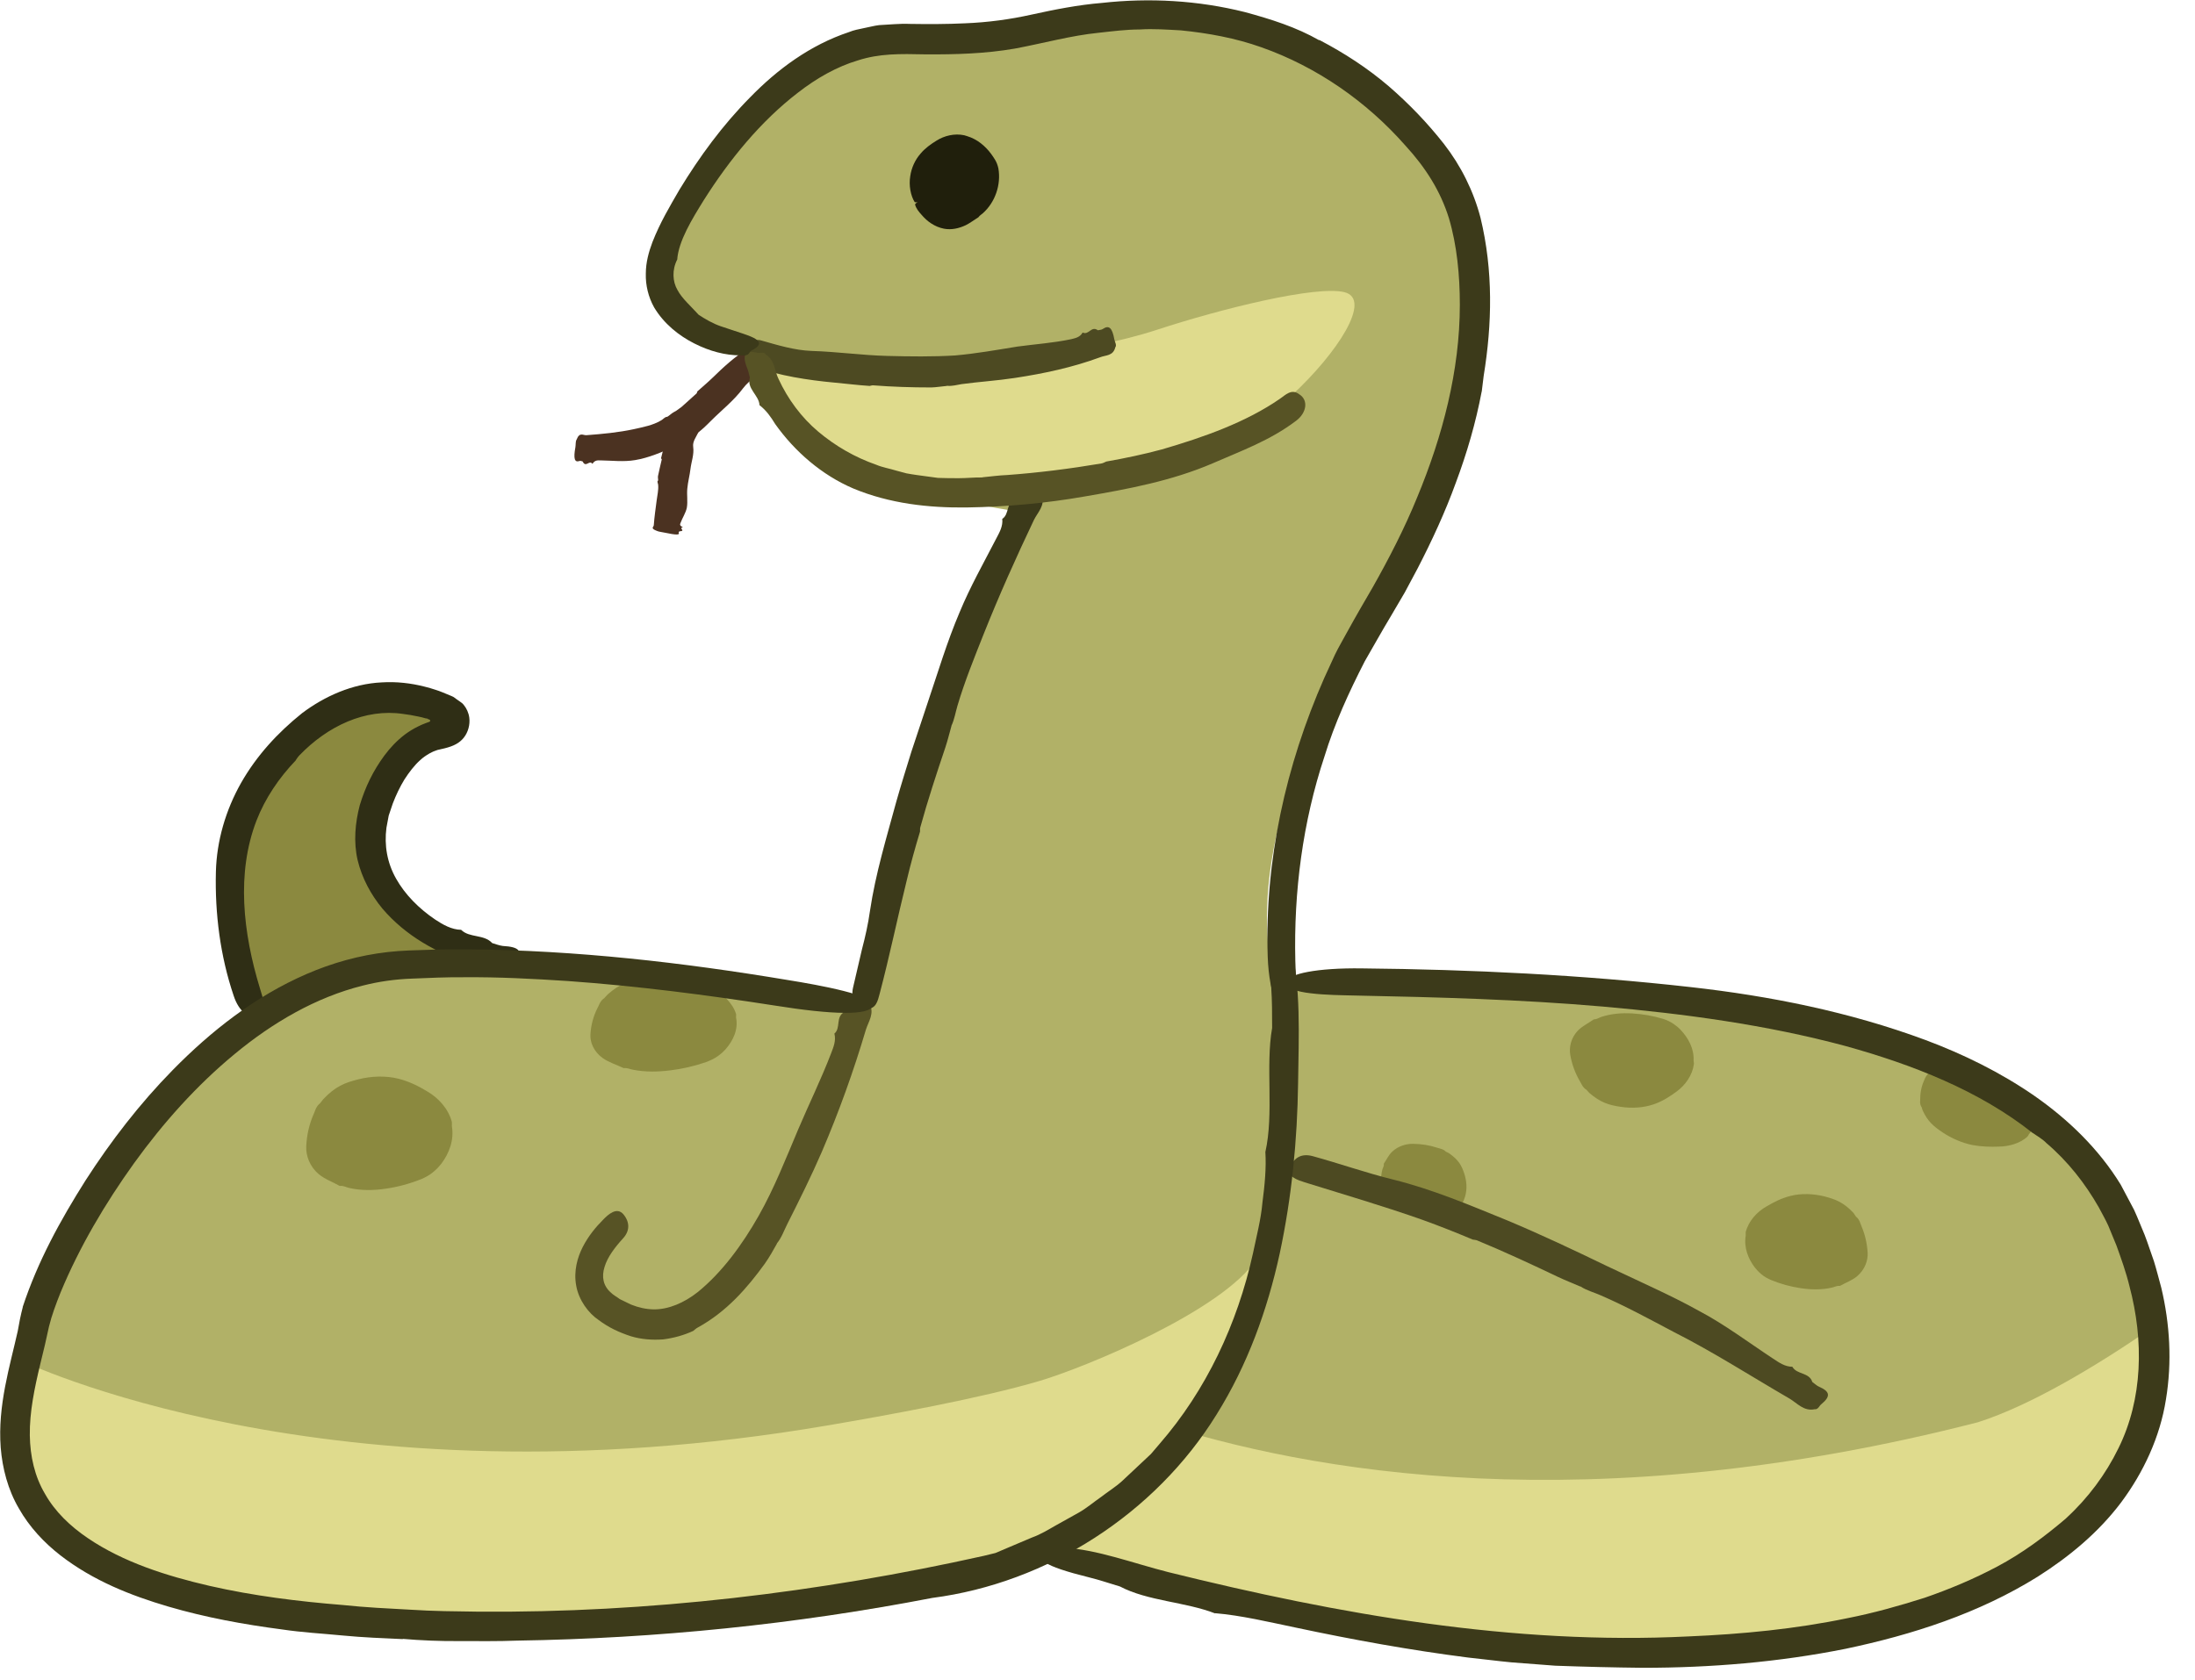 <svg width="81" height="62" viewBox="0 0 81 62" fill="none" xmlns="http://www.w3.org/2000/svg">
<g clip-path="url(#clip0_147_24415)">
<path d="M37.727 18.915C37.727 18.915 34.096 24.305 33.038 32.386L32.041 36.98L17.456 35.198C17.456 35.198 11.597 32.386 14.059 28.638L16.531 26.188C16.531 26.188 15.111 24.767 12.772 25.942L10.428 27.112C10.428 27.112 6.329 32.152 9.609 37.654C5.276 40.349 2.698 44.916 2.698 44.916C2.698 44.916 -1.401 54.406 2.23 56.633C5.861 58.861 15.351 62.258 32.108 58.978C38.434 57.691 39.37 56.75 39.37 56.75C39.37 56.75 42.416 59.446 55.77 60.732C69.125 62.018 87.519 57.686 75.568 41.285C70.294 36.596 48.152 36.362 48.152 36.362L47.099 36.479C47.099 36.479 45.456 32.146 49.327 25.113C53.192 18.085 61.161 3.438 43.351 0.275C39.954 0.041 37.376 1.211 37.376 1.211C37.376 1.211 34.625 1.099 33.249 1.333C32.147 1.523 31.501 1.801 29.875 2.636C28.349 3.422 24.484 6.128 24.367 9.525C24.25 12.922 27.998 13.156 27.998 13.156C27.998 13.156 27.998 15.851 31.629 17.255C35.26 18.658 37.721 18.898 37.721 18.898L37.727 18.915Z" fill="#B1B167"/>
<path d="M19.983 35.418C16.547 35.056 12.571 32.823 14.097 29.265C14.653 27.967 15.478 26.998 16.669 26.859C17.148 26.803 17.276 26.151 16.837 25.945C15.478 25.311 13.055 24.898 10.811 26.82C7.152 30.033 7.809 34.266 9.374 37.897C9.374 37.897 14.809 35.196 17.355 35.803C19.899 36.41 19.983 35.413 19.983 35.413V35.418Z" fill="#8B893F"/>
<path d="M0.698 50.186C0.698 50.186 12.076 55.766 30.526 52.619C32.725 52.246 36.24 51.606 38.373 50.971C40.06 50.47 45.144 48.376 46.381 46.46C45.373 55.738 39.185 60.037 21.421 60.193C1.45 60.115 -0.232 56.105 0.698 50.186Z" fill="#DFDB8D"/>
<path d="M79.299 49.09C77.373 50.41 74.961 51.869 72.995 52.498C58.65 56.185 48.286 54.352 42.527 52.459C42.527 52.459 37.744 56.123 38.061 57.187C38.306 58.011 50.274 60.027 55.581 60.879C57.397 61.169 59.234 61.28 61.072 61.175C70.305 60.645 75.485 57.995 78.826 54.119C78.826 54.119 80.051 48.572 79.299 49.084V49.09Z" fill="#DFDB8D"/>
<path d="M11.813 40.724L11.924 40.652C11.652 40.791 11.646 40.986 11.562 41.153C11.406 41.521 11.323 41.894 11.301 42.306C11.284 42.651 11.423 43.052 11.757 43.336C11.986 43.531 12.275 43.626 12.526 43.771L12.548 43.776C12.676 43.76 12.771 43.826 12.877 43.849C13.333 43.954 13.801 43.943 14.247 43.876C14.692 43.81 15.115 43.698 15.572 43.514C15.717 43.448 15.867 43.37 16.006 43.247C16.123 43.147 16.201 43.063 16.285 42.958C16.569 42.579 16.764 42.089 16.675 41.571C16.675 41.521 16.68 41.465 16.675 41.415C16.547 40.93 16.185 40.529 15.761 40.284C15.45 40.095 15.099 39.917 14.698 39.817C14.224 39.7 13.695 39.722 13.233 39.839C12.715 39.967 12.376 40.106 11.935 40.568" fill="#8B893F"/>
<path d="M53.469 42.567C53.826 42.818 53.932 43.013 54.032 43.313C54.121 43.581 54.149 43.887 54.065 44.166C53.993 44.405 53.865 44.611 53.726 44.795L51.008 43.965C50.952 43.709 50.941 43.436 51.014 43.163C51.03 43.102 51.08 43.041 51.064 42.968V42.957C51.169 42.807 51.236 42.64 51.381 42.506C51.593 42.306 51.893 42.216 52.15 42.222C52.461 42.227 52.745 42.272 53.018 42.361C53.146 42.406 53.291 42.406 53.403 42.567L53.347 42.506" fill="#8B893F"/>
<path d="M22.3 36.843L22.412 36.782C22.139 36.904 22.133 37.066 22.05 37.205C21.894 37.517 21.81 37.828 21.788 38.185C21.771 38.474 21.91 38.82 22.245 39.059C22.473 39.221 22.762 39.304 23.013 39.427H23.035C23.163 39.416 23.258 39.471 23.364 39.488C23.821 39.577 24.288 39.566 24.734 39.51C25.18 39.455 25.603 39.36 26.059 39.204C26.204 39.148 26.355 39.081 26.494 38.981C26.611 38.898 26.689 38.825 26.772 38.736C27.056 38.413 27.251 37.996 27.162 37.561C27.162 37.517 27.168 37.472 27.162 37.428C27.034 37.021 26.672 36.676 26.249 36.47C25.937 36.308 25.586 36.158 25.185 36.074C24.712 35.974 24.183 35.996 23.72 36.091C23.203 36.202 22.863 36.319 22.423 36.709" fill="#8B893F"/>
<path d="M58.543 40.226L58.643 40.276C58.398 40.182 58.376 40.02 58.287 39.887C58.12 39.591 58.009 39.291 57.947 38.945C57.897 38.661 57.97 38.316 58.22 38.049C58.393 37.871 58.621 37.765 58.81 37.631L58.827 37.626C58.933 37.626 59.005 37.564 59.094 37.536C59.468 37.414 59.858 37.386 60.231 37.408C60.609 37.431 60.977 37.492 61.372 37.609C61.5 37.653 61.634 37.709 61.762 37.798C61.868 37.871 61.946 37.937 62.024 38.021C62.302 38.316 62.519 38.712 62.497 39.146C62.497 39.19 62.514 39.235 62.508 39.279C62.453 39.692 62.191 40.059 61.868 40.293C61.628 40.471 61.355 40.65 61.032 40.761C60.648 40.895 60.208 40.917 59.807 40.856C59.362 40.789 59.067 40.7 58.649 40.343" fill="#8B893F"/>
<path d="M68.491 44.911L68.397 44.85C68.625 44.967 68.63 45.128 68.697 45.273C68.825 45.579 68.898 45.891 68.92 46.242C68.937 46.532 68.814 46.866 68.536 47.105C68.346 47.267 68.101 47.35 67.895 47.467H67.879C67.773 47.456 67.695 47.512 67.6 47.529C67.216 47.618 66.826 47.606 66.453 47.551C66.08 47.495 65.723 47.401 65.345 47.245C65.222 47.189 65.094 47.122 64.983 47.022C64.882 46.938 64.821 46.866 64.749 46.777C64.509 46.459 64.348 46.047 64.42 45.613C64.42 45.568 64.42 45.524 64.42 45.479C64.526 45.073 64.832 44.733 65.189 44.532C65.451 44.377 65.74 44.226 66.08 44.143C66.475 44.042 66.921 44.065 67.311 44.159C67.745 44.271 68.029 44.382 68.397 44.772" fill="#8B893F"/>
<path d="M70.911 40.871L70.972 40.944C70.811 40.777 70.866 40.665 70.861 40.543C70.861 40.287 70.922 40.047 71.039 39.797C71.134 39.596 71.373 39.407 71.724 39.345C71.958 39.306 72.209 39.334 72.448 39.329H72.465C72.554 39.379 72.648 39.368 72.738 39.39C73.122 39.468 73.467 39.618 73.785 39.791C74.102 39.969 74.386 40.158 74.67 40.409C74.759 40.493 74.848 40.582 74.909 40.693C74.965 40.788 74.999 40.86 75.026 40.949C75.121 41.256 75.104 41.595 74.871 41.868C74.854 41.896 74.843 41.929 74.815 41.957C74.559 42.197 74.152 42.319 73.757 42.325C73.462 42.336 73.139 42.33 72.799 42.269C72.403 42.191 72.008 42.013 71.696 41.807C71.345 41.573 71.134 41.389 70.95 40.988" fill="#8B893F"/>
<path d="M33.851 7.48C33.862 7.407 33.244 6.182 34.591 5.369C35.939 4.556 36.674 6.165 36.674 6.165C36.674 6.165 37.047 7.246 35.755 8.081C34.458 8.916 33.856 7.48 33.856 7.48H33.851Z" fill="#201F0C"/>
<path d="M33.768 7.55C33.807 7.7 33.907 7.817 34.007 7.928C34.213 8.173 34.492 8.374 34.831 8.441C35.11 8.496 35.394 8.429 35.639 8.312C35.806 8.229 35.945 8.118 36.101 8.023L36.112 8.012C36.157 7.95 36.218 7.917 36.268 7.873C36.719 7.472 36.948 6.826 36.842 6.213C36.786 5.962 36.686 5.84 36.569 5.673C36.357 5.389 36.062 5.138 35.694 5.027C35.656 5.016 35.622 5.004 35.583 4.993C35.227 4.915 34.848 5.01 34.564 5.188C34.347 5.322 34.135 5.472 33.968 5.673C33.768 5.901 33.634 6.196 33.59 6.503C33.534 6.837 33.601 7.221 33.757 7.466V7.46C33.857 7.499 33.896 7.41 33.929 7.338C33.957 7.288 33.963 7.227 33.929 7.165C33.901 7.115 33.89 7.054 33.879 6.998C33.846 6.814 33.879 6.636 33.913 6.464C33.94 6.313 33.979 6.157 34.068 6.018C34.263 5.695 34.609 5.439 34.965 5.311C35.216 5.222 35.483 5.238 35.717 5.344C35.979 5.456 36.201 5.673 36.38 5.912C36.446 6.001 36.508 6.118 36.547 6.202C36.569 6.285 36.586 6.413 36.591 6.519C36.602 6.647 36.597 6.781 36.541 6.898C36.513 7.065 36.424 7.215 36.329 7.36C36.246 7.472 36.146 7.561 36.045 7.65C35.839 7.856 35.578 8.017 35.321 8.106C35.065 8.196 34.798 8.201 34.57 8.067C34.386 7.973 34.23 7.817 34.102 7.633C34.068 7.583 34.052 7.522 34.002 7.483C33.918 7.416 33.823 7.46 33.762 7.55H33.768Z" fill="#201F0C"/>
<path d="M58.312 47.488C58.045 47.371 57.772 47.265 57.511 47.143C56.519 46.669 55.523 46.207 54.514 45.789C54.464 45.767 54.403 45.767 54.347 45.756C53.74 45.5 53.122 45.255 52.504 45.032C51.056 44.52 49.619 44.102 48.138 43.64C48.021 43.601 47.854 43.551 47.731 43.467C47.598 43.373 47.525 43.245 47.603 43.072C47.776 42.715 48.038 42.571 48.439 42.676C49.419 42.944 50.41 43.295 51.407 43.54C52.872 43.902 54.253 44.492 55.634 45.054C56.87 45.572 58.084 46.146 59.293 46.731L61.002 47.533C61.57 47.8 62.138 48.078 62.69 48.385C63.659 48.897 64.522 49.554 65.43 50.15C65.641 50.289 65.864 50.451 66.142 50.451C66.304 50.746 66.766 50.651 66.878 51.013C66.961 51.069 67.034 51.147 67.123 51.186C67.535 51.364 67.563 51.542 67.212 51.832C67.134 51.893 67.1 52.021 66.978 52.021V52.01V52.016C66.571 52.11 66.326 51.798 66.037 51.626C64.617 50.802 63.224 49.905 61.771 49.17C60.885 48.702 60 48.218 59.075 47.817C58.825 47.705 58.552 47.638 58.318 47.483L58.312 47.488Z" fill="#4D4A22"/>
<path d="M15.775 26.525H15.758C15.758 26.525 15.758 26.525 15.697 26.514C15.608 26.486 15.513 26.464 15.424 26.447C15.241 26.408 15.057 26.375 14.873 26.353C13.475 26.146 12.088 26.804 11.053 27.878C10.997 27.934 10.958 27.995 10.913 28.062H10.919C10.295 28.714 9.788 29.46 9.465 30.29C8.719 32.228 8.964 34.428 9.594 36.488C9.683 36.817 9.917 37.346 9.56 37.49C9.204 37.635 8.814 37.351 8.619 36.744C8.129 35.291 7.928 33.731 7.967 32.183C7.995 31.042 8.329 29.9 8.897 28.898C9.471 27.89 10.245 27.049 11.147 26.325C11.977 25.701 13.002 25.239 14.088 25.189C14.628 25.155 15.168 25.216 15.686 25.35C15.814 25.384 15.942 25.417 16.07 25.462C16.226 25.506 16.46 25.612 16.655 25.69C16.766 25.729 16.817 25.796 16.9 25.846C16.972 25.901 17.067 25.952 17.112 26.018C17.218 26.146 17.295 26.314 17.318 26.492C17.351 26.753 17.273 27.032 17.112 27.233C16.956 27.427 16.744 27.539 16.41 27.622L16.143 27.684L16.037 27.723C15.97 27.745 15.909 27.784 15.848 27.812C15.725 27.884 15.608 27.962 15.502 28.062C15.285 28.257 15.096 28.508 14.923 28.775C14.756 29.048 14.611 29.354 14.494 29.661L14.344 30.106L14.26 30.557C14.177 31.198 14.283 31.844 14.617 32.434C14.945 33.019 15.458 33.537 16.059 33.943C16.343 34.132 16.666 34.316 17.017 34.322C17.323 34.628 17.858 34.478 18.164 34.812C18.292 34.851 18.426 34.901 18.554 34.918C19.155 34.951 19.306 35.101 19.05 35.502C18.988 35.592 19.033 35.72 18.866 35.764L18.855 35.753C18.359 35.998 17.813 35.725 17.329 35.569C16.131 35.185 14.973 34.55 14.11 33.537C13.687 33.024 13.358 32.417 13.197 31.749C13.041 31.075 13.107 30.373 13.275 29.727C13.481 29.048 13.765 28.458 14.188 27.884C14.4 27.6 14.645 27.338 14.945 27.11C15.096 26.999 15.257 26.898 15.43 26.815C15.586 26.731 15.853 26.642 15.803 26.659C15.836 26.648 15.864 26.642 15.875 26.614C15.881 26.587 15.853 26.559 15.825 26.553C15.797 26.542 15.786 26.553 15.781 26.531L15.775 26.525Z" fill="#2F2E15"/>
<path d="M24.625 15.385C24.708 15.335 24.77 15.268 24.848 15.223C24.926 15.184 24.992 15.14 25.048 15.095C25.109 15.056 25.176 15.006 25.254 14.928L25.711 14.516C25.711 14.516 25.727 14.472 25.733 14.449C25.917 14.282 26.106 14.126 26.284 13.954C26.697 13.553 27.114 13.163 27.615 12.857C27.693 12.806 27.805 12.706 28.072 12.973C28.351 13.252 28.434 13.486 28.306 13.586C28 13.825 27.654 14.026 27.421 14.332C27.081 14.789 26.635 15.134 26.24 15.53C26.062 15.708 25.9 15.875 25.633 16.064C25.388 16.237 25.132 16.359 24.881 16.482C24.408 16.699 23.934 16.9 23.439 16.983C23.01 17.056 22.581 17 22.158 16.994C22.058 16.994 21.952 16.978 21.863 17.122C21.746 16.961 21.618 17.284 21.501 17.033C21.462 17.028 21.423 17 21.384 17.017C21.206 17.078 21.155 16.939 21.233 16.51C21.25 16.415 21.233 16.293 21.278 16.226C21.389 15.936 21.517 16.075 21.64 16.064C22.23 16.02 22.826 15.964 23.394 15.841C23.739 15.764 24.096 15.697 24.385 15.524C24.469 15.485 24.525 15.39 24.619 15.385H24.625Z" fill="#4B3221"/>
<path d="M24.288 17.736C24.288 17.681 24.271 17.619 24.282 17.569C24.321 17.363 24.377 17.163 24.421 16.957C24.421 16.946 24.405 16.934 24.393 16.918C24.421 16.795 24.46 16.673 24.483 16.55C24.533 16.261 24.594 15.971 24.789 15.709C24.817 15.67 24.839 15.592 25.207 15.693C25.585 15.799 25.797 15.904 25.764 15.971C25.686 16.138 25.552 16.3 25.58 16.495C25.619 16.779 25.513 17.035 25.48 17.308C25.452 17.553 25.385 17.787 25.363 18.037C25.34 18.265 25.385 18.511 25.346 18.739C25.307 18.934 25.179 19.118 25.112 19.307C25.095 19.352 25.067 19.396 25.201 19.463C25.023 19.491 25.329 19.602 25.073 19.613C25.073 19.613 25.034 19.647 25.045 19.663C25.095 19.752 24.956 19.752 24.533 19.663C24.438 19.641 24.316 19.63 24.254 19.602C23.976 19.502 24.126 19.452 24.126 19.39C24.148 19.079 24.193 18.778 24.232 18.472C24.254 18.282 24.304 18.099 24.288 17.904C24.288 17.848 24.238 17.787 24.277 17.742L24.288 17.736Z" fill="#4B3221"/>
<path d="M28.675 45.899C28.536 46.15 28.391 46.406 28.224 46.645C27.578 47.536 26.821 48.416 25.741 49.007C25.685 49.035 25.64 49.085 25.585 49.124H25.59C25.245 49.285 24.866 49.391 24.471 49.441C24.07 49.469 23.663 49.441 23.279 49.324C22.839 49.179 22.466 49.007 22.087 48.723C21.714 48.472 21.358 47.993 21.263 47.459C21.163 46.918 21.308 46.411 21.508 46.022C21.714 45.626 21.976 45.303 22.265 45.014C22.438 44.836 22.761 44.535 23.006 44.824C23.257 45.131 23.235 45.448 22.989 45.715C22.694 46.038 22.421 46.395 22.31 46.762C22.193 47.13 22.26 47.464 22.538 47.709C22.628 47.804 22.767 47.871 22.872 47.954L23.285 48.155C23.563 48.266 23.836 48.327 24.12 48.333C24.677 48.338 25.25 48.088 25.752 47.692C26.648 46.963 27.389 45.949 27.996 44.88C28.57 43.867 28.998 42.769 29.455 41.689C29.85 40.759 30.302 39.84 30.669 38.882C30.753 38.66 30.858 38.42 30.792 38.158H30.786C31.037 37.952 30.825 37.546 31.148 37.362C31.181 37.273 31.237 37.189 31.248 37.1C31.309 36.682 31.471 36.61 31.844 36.872C31.928 36.928 32.056 36.928 32.089 37.044H32.078H32.084C32.284 37.407 32.045 37.707 31.95 38.019C31.499 39.539 30.959 41.043 30.329 42.513C29.939 43.415 29.5 44.295 29.054 45.181C28.932 45.42 28.843 45.688 28.664 45.905L28.675 45.899Z" fill="#575325"/>
<path d="M76.247 56.039C77.055 55.298 77.706 54.419 78.174 53.461C79.076 51.64 79.115 49.484 78.581 47.474C78.458 46.967 78.28 46.471 78.102 45.976L77.801 45.246C77.695 45.007 77.567 44.795 77.45 44.567C76.949 43.687 76.308 42.868 75.518 42.195C75.373 42.044 75.178 41.938 75.005 41.816L75.016 41.827C73.039 40.257 70.584 39.299 68.089 38.608C65.182 37.828 62.169 37.422 59.145 37.155C56.121 36.893 53.08 36.809 50.023 36.748C49.544 36.737 48.898 36.731 48.369 36.665C47.845 36.609 47.405 36.453 47.461 36.269C47.522 36.08 47.795 35.963 48.269 35.874C48.748 35.785 49.432 35.734 50.262 35.746C54.3 35.785 58.371 35.985 62.386 36.436C65.321 36.765 68.25 37.349 71.057 38.391C72.455 38.914 73.819 39.583 75.067 40.446C76.308 41.309 77.445 42.401 78.257 43.726L78.748 44.651C78.892 44.962 79.009 45.274 79.143 45.586C79.266 45.904 79.366 46.227 79.483 46.55C79.583 46.873 79.666 47.207 79.756 47.535C80.073 48.866 80.157 50.275 79.928 51.656C79.711 53.043 79.099 54.352 78.269 55.465C77.428 56.579 76.347 57.47 75.195 58.2C73.012 59.559 70.567 60.344 68.105 60.862C65.633 61.357 63.121 61.563 60.621 61.563C59.551 61.552 58.471 61.525 57.396 61.486L55.781 61.363C55.246 61.313 54.712 61.24 54.177 61.185C52.039 60.912 49.928 60.528 47.829 60.082C46.837 59.876 45.796 59.626 44.833 59.547L44.849 59.559C43.758 59.13 42.354 59.102 41.33 58.562C40.951 58.45 40.567 58.317 40.199 58.228C38.489 57.804 38.083 57.515 38.773 57.281C38.924 57.225 38.818 57.064 39.241 57.125L39.269 57.142L39.258 57.131C40.472 57.192 41.836 57.71 43.117 58.033C49.41 59.592 55.837 60.728 62.308 60.405C64.279 60.322 66.256 60.132 68.178 59.731C69.141 59.542 70.088 59.275 71.018 58.98C71.942 58.662 72.839 58.283 73.691 57.832C74.627 57.337 75.468 56.707 76.264 56.028L76.253 56.039H76.247Z" fill="#3C3A1A"/>
<path d="M35.109 26.803C35.036 27.065 34.97 27.332 34.886 27.589C34.558 28.563 34.235 29.543 33.962 30.535C33.945 30.585 33.956 30.64 33.951 30.696C33.772 31.286 33.605 31.888 33.461 32.495C33.115 33.893 32.826 35.302 32.458 36.694C32.397 36.911 32.33 37.29 31.957 37.217C31.573 37.145 31.389 36.855 31.478 36.46C31.589 35.992 31.695 35.519 31.806 35.051C31.929 34.583 32.035 34.115 32.102 33.636C32.308 32.244 32.72 30.902 33.087 29.549C33.26 28.942 33.449 28.34 33.633 27.744L34.229 25.951C34.608 24.832 34.947 23.69 35.41 22.604C35.8 21.658 36.306 20.767 36.774 19.859C36.885 19.647 37.014 19.424 36.986 19.157H36.98C37.259 18.985 37.114 18.55 37.465 18.428C37.515 18.35 37.582 18.272 37.609 18.188C37.682 17.982 37.749 17.882 37.843 17.882C37.866 17.882 37.893 17.882 37.921 17.882C37.932 17.882 37.949 17.887 37.966 17.893C38.01 17.91 38.055 17.932 38.105 17.949C38.139 17.965 38.122 17.954 38.049 17.926C37.988 17.904 38.033 17.921 38.027 17.915H38.038L38.066 17.938C38.083 17.949 38.099 17.96 38.122 17.971C38.161 17.999 38.2 18.027 38.239 18.066C38.311 18.132 38.445 18.149 38.45 18.283H38.439H38.445C38.573 18.667 38.294 18.907 38.155 19.191C37.498 20.572 36.869 21.975 36.301 23.401C35.955 24.275 35.599 25.149 35.332 26.052C35.259 26.297 35.22 26.558 35.109 26.792V26.803Z" fill="#3C3A1A"/>
<path d="M28.002 13.186C28.002 13.186 37.09 14.005 42.698 12.172C45.059 11.398 48.579 10.524 49.615 10.786C50.651 11.047 49.342 13.041 47.677 14.584C44.792 17.257 31.488 21.383 28.002 13.186Z" fill="#DFDB8D"/>
<path d="M34.939 14.246C34.75 14.262 34.561 14.296 34.366 14.302C33.642 14.302 32.923 14.279 32.205 14.223C32.166 14.223 32.133 14.24 32.094 14.246C31.659 14.218 31.225 14.162 30.791 14.123C29.788 14.029 28.786 13.873 27.828 13.539C27.677 13.488 27.416 13.427 27.51 13.06C27.605 12.675 27.828 12.492 28.078 12.564C28.691 12.737 29.315 12.931 29.955 12.954C30.891 12.982 31.81 13.115 32.74 13.138C33.575 13.16 34.41 13.171 35.24 13.121C36.02 13.054 36.788 12.915 37.551 12.792C38.208 12.703 38.877 12.659 39.534 12.519C39.684 12.48 39.851 12.453 39.952 12.274C40.18 12.386 40.269 12.013 40.514 12.191C40.575 12.174 40.642 12.18 40.692 12.146C40.92 11.99 41.043 12.091 41.121 12.525C41.138 12.62 41.21 12.726 41.166 12.809H41.16C41.082 13.149 40.798 13.104 40.597 13.188C39.573 13.566 38.515 13.789 37.451 13.951C36.799 14.051 36.142 14.09 35.485 14.179C35.307 14.207 35.129 14.262 34.945 14.24L34.939 14.246Z" fill="#4D4A22"/>
<path d="M36.252 17.618C36.559 17.59 36.859 17.546 37.16 17.535C38.318 17.451 39.499 17.301 40.652 17.106C40.713 17.095 40.763 17.061 40.819 17.039H40.813C41.509 16.916 42.2 16.772 42.879 16.588C44.428 16.137 45.981 15.585 47.229 14.722C47.435 14.583 47.658 14.332 47.947 14.555C48.287 14.767 48.226 15.235 47.825 15.535C46.861 16.265 45.786 16.649 44.756 17.1C43.241 17.752 41.626 18.052 40.034 18.325C38.602 18.576 37.154 18.71 35.667 18.732C34.281 18.749 32.833 18.593 31.485 18.03C30.327 17.535 29.33 16.671 28.606 15.652C28.45 15.396 28.277 15.146 28.027 14.956C28.01 14.589 27.548 14.349 27.671 13.937C27.643 13.826 27.62 13.709 27.576 13.597C27.37 13.107 27.503 12.907 27.954 13.024C28.055 13.04 28.172 12.979 28.255 13.074V13.085C28.606 13.302 28.573 13.681 28.729 13.987C29.074 14.733 29.57 15.407 30.199 15.936C30.828 16.465 31.552 16.883 32.337 17.156C32.571 17.256 32.833 17.295 33.078 17.373L33.451 17.473C33.579 17.501 33.707 17.512 33.835 17.535L34.609 17.64C34.871 17.651 35.133 17.651 35.395 17.651C35.684 17.651 35.963 17.618 36.258 17.624L36.252 17.618Z" fill="#575325"/>
<path d="M14.878 60.505C14.132 60.471 13.386 60.443 12.645 60.371C11.899 60.298 11.158 60.26 10.412 60.148C9.003 59.964 7.594 59.708 6.207 59.302C4.826 58.895 3.439 58.349 2.231 57.414C1.629 56.946 1.084 56.367 0.694 55.676C0.293 54.991 0.087 54.2 0.026 53.432C-0.091 51.884 0.365 50.43 0.655 49.133L0.738 48.687C0.772 48.531 0.805 48.381 0.844 48.236L0.833 48.258C1.396 46.549 2.231 45.039 3.155 43.575C4.091 42.121 5.155 40.74 6.374 39.498C7.783 38.062 9.409 36.781 11.308 35.956C12.255 35.544 13.269 35.26 14.31 35.143C14.839 35.082 15.329 35.077 15.825 35.06C16.32 35.038 16.816 35.043 17.312 35.043C21.271 35.077 25.192 35.528 29.062 36.174C30.271 36.368 32.331 36.747 32.214 37.12C32.092 37.499 30.7 37.455 28.606 37.12C26.072 36.725 23.521 36.396 20.959 36.213C19.678 36.129 18.398 36.062 17.122 36.073C16.482 36.068 15.847 36.096 15.212 36.123C14.577 36.146 13.987 36.229 13.391 36.38C11.654 36.814 10.055 37.75 8.658 38.908C7.254 40.066 6.023 41.447 4.949 42.934C3.879 44.427 2.933 46.025 2.236 47.707C2.069 48.125 1.908 48.553 1.808 48.966L1.657 49.645L1.49 50.336C1.273 51.238 1.089 52.118 1.1 52.981C1.112 53.755 1.279 54.501 1.663 55.147C2.03 55.799 2.593 56.339 3.244 56.779C4.548 57.664 6.14 58.171 7.733 58.539C9.342 58.906 10.991 59.112 12.656 59.246C13.486 59.335 14.321 59.374 15.151 59.419C15.981 59.474 16.816 59.48 17.651 59.491C23.922 59.541 30.209 58.789 36.307 57.43L36.736 57.325L37.182 57.135L38.09 56.751C38.401 56.64 38.68 56.467 38.964 56.306L39.822 55.827C40.106 55.665 40.356 55.448 40.623 55.264C40.88 55.064 41.164 54.891 41.403 54.674L42.116 54.005L42.472 53.671L42.79 53.298C44.505 51.327 45.663 48.871 46.237 46.265C46.365 45.647 46.532 45.017 46.588 44.377C46.671 43.742 46.733 43.107 46.694 42.506V42.528C47.017 41.091 46.694 39.365 46.944 37.945C46.944 37.449 46.944 36.937 46.911 36.452C46.733 34.236 46.811 33.64 47.295 34.353C47.401 34.508 47.512 34.308 47.612 34.848V34.887V34.87C48.019 36.374 47.924 38.273 47.902 39.983C47.874 42.082 47.668 44.199 47.223 46.276C46.772 48.347 46.036 50.386 44.895 52.212C42.628 55.882 38.652 58.433 34.403 58.984C29.352 59.959 24.217 60.482 19.077 60.56C18.375 60.588 17.668 60.577 16.961 60.577C16.254 60.583 15.546 60.555 14.828 60.493H14.85L14.878 60.505Z" fill="#3C3A1A"/>
<path d="M48.68 1.472C49.599 1.951 50.474 2.519 51.259 3.193C51.999 3.834 52.679 4.541 53.286 5.315C53.91 6.117 54.377 7.052 54.634 8.038C55.107 9.993 55.062 11.964 54.751 13.874C54.728 14.069 54.7 14.264 54.678 14.465V14.448C54.461 15.601 54.132 16.726 53.726 17.812C53.331 18.903 52.84 19.961 52.311 20.986L51.838 21.871L51.331 22.735C50.98 23.319 50.685 23.854 50.362 24.411C49.783 25.541 49.248 26.705 48.875 27.925C48.073 30.342 47.739 32.915 47.8 35.465C47.806 35.866 47.856 36.401 47.862 36.835C47.873 37.27 47.845 37.604 47.656 37.632C47.266 37.699 46.831 36.774 46.781 35.309C46.664 31.767 47.455 28.237 48.864 25.035L49.265 24.16C49.404 23.871 49.571 23.598 49.722 23.314C50.034 22.746 50.346 22.211 50.657 21.677C51.264 20.602 51.832 19.499 52.295 18.363C53.236 16.096 53.871 13.68 53.871 11.246C53.871 10.165 53.765 9.057 53.47 8.06C53.158 7.052 52.606 6.184 51.86 5.371C50.423 3.739 48.586 2.464 46.547 1.745C45.59 1.405 44.587 1.222 43.579 1.121C43.072 1.094 42.566 1.055 42.059 1.088C41.552 1.088 41.045 1.155 40.533 1.211C39.503 1.316 38.545 1.589 37.442 1.795C36.34 1.985 35.242 2.012 34.173 2.007C33.193 1.985 32.452 1.973 31.656 2.23C30.871 2.464 30.125 2.892 29.445 3.421C28.075 4.474 26.928 5.877 25.976 7.381C25.541 8.083 25.035 8.901 24.99 9.592V9.581C24.795 9.959 24.817 10.394 25.001 10.706C25.174 11.029 25.486 11.29 25.781 11.619C26.026 11.78 26.304 11.942 26.594 12.042C27.262 12.271 27.702 12.387 27.897 12.521C28.086 12.655 28.036 12.788 27.741 12.933C27.607 12.995 27.708 13.15 27.329 13.117L27.301 13.106L27.312 13.117C26.772 13.117 26.187 12.967 25.619 12.677C25.057 12.393 24.5 11.953 24.138 11.346C23.926 10.967 23.82 10.527 23.832 10.104C23.832 9.681 23.943 9.291 24.077 8.935C24.361 8.211 24.712 7.626 25.073 7.002C25.814 5.783 26.661 4.624 27.68 3.594C28.682 2.564 29.891 1.662 31.333 1.183C31.506 1.11 31.695 1.077 31.879 1.038C32.068 1.004 32.252 0.949 32.441 0.927C32.814 0.91 33.227 0.865 33.555 0.882C34.246 0.893 34.936 0.893 35.616 0.86C36.456 0.826 37.253 0.72 38.077 0.537C38.912 0.353 39.787 0.18 40.661 0.108C42.415 -0.087 44.214 0.013 45.946 0.448C46.887 0.704 47.834 0.999 48.697 1.495H48.68V1.472Z" fill="#3C3A1A"/>
</g>
<defs>
<clipPath id="clip0_147_24415">
<rect width="80.054" height="61.571" fill="white"/>
</clipPath>
</defs>
</svg>
